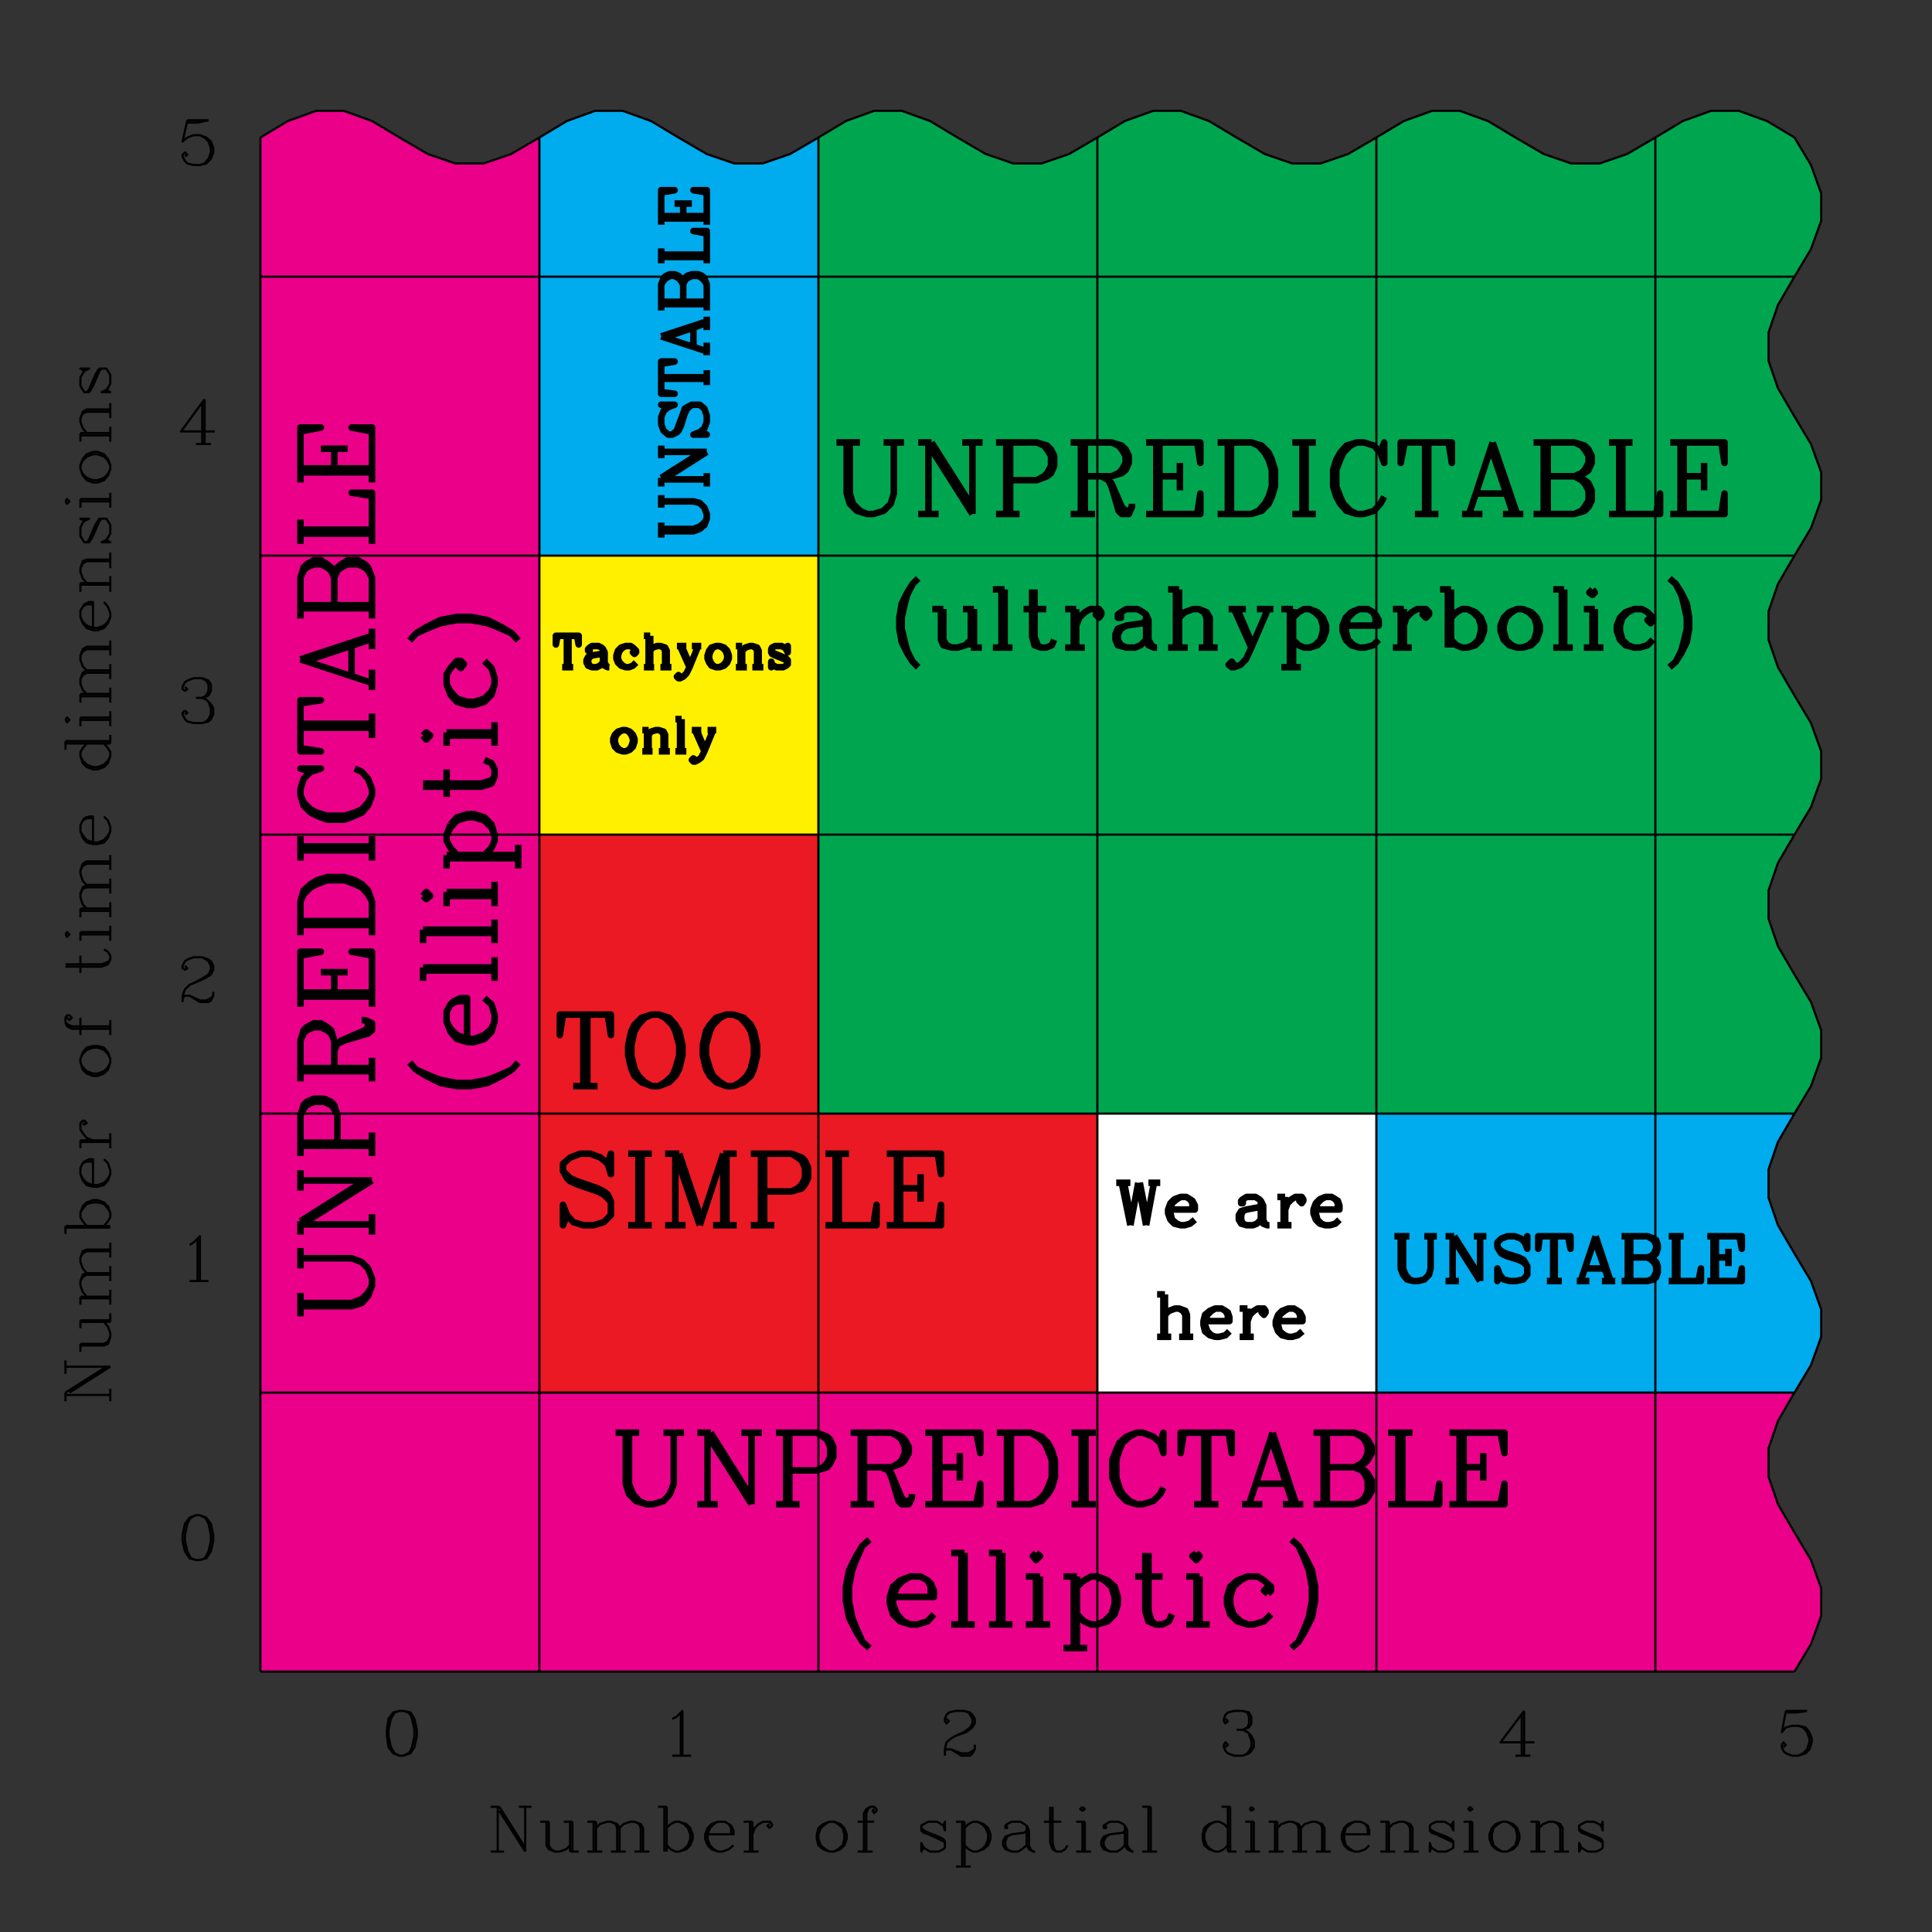 <?xml version="1.0" encoding="UTF-8" standalone="no"?>
<svg
   xmlns:dc="http://purl.org/dc/elements/1.1/"
   xmlns:cc="http://creativecommons.org/ns#"
   xmlns:rdf="http://www.w3.org/1999/02/22-rdf-syntax-ns#"
   xmlns:svg="http://www.w3.org/2000/svg"
   xmlns="http://www.w3.org/2000/svg"
   xmlns:sodipodi="http://sodipodi.sourceforge.net/DTD/sodipodi-0.dtd"
   xmlns:inkscape="http://www.inkscape.org/namespaces/inkscape"
   width="295"
   height="295"
   id="svg2"
   version="1.1"
   inkscape:version="0.48.3.1 r9886"
   sodipodi:docname="Spacetime_dimensionality.svg">
  <rect width="100%" height="100%" fill="#333333" stroke="none"/>
  <defs
     id="defs94" />
  <sodipodi:namedview
     pagecolor="#ffffff"
     bordercolor="#666666"
     borderopacity="1"
     objecttolerance="10"
     gridtolerance="10"
     guidetolerance="10"
     inkscape:pageopacity="0"
     inkscape:pageshadow="2"
     inkscape:window-width="1280"
     inkscape:window-height="961"
     id="namedview92"
     showgrid="false"
     inkscape:zoom="1"
     inkscape:cx="167.72722"
     inkscape:cy="19.352237"
     inkscape:window-x="-8"
     inkscape:window-y="-8"
     inkscape:window-maximized="1"
     inkscape:current-layer="svg2" />
  <style
     type="text/css"
     id="style4">.a,.b{fill:none;stroke:#000;stroke-linejoin:round}.a{stroke-width:0.333}</style>
  <rect
     style="fill:#ffffff;fill-opacity:1;stroke:none"
     id="rect3073"
     width="42.9"
     height="43"
     x="167.4"
     y="169.8" />
  <path
     d="M76 275.879L76 282.719M76.238 275.879L80.199 282.121M76.238 276.481L80.199 282.719M80.199 275.879L80.199 282.719M74.918 275.879L76.238 275.879M79.238 275.879L81.16 275.879M74.918 282.719L76.961 282.719M83.441 278.16L83.441 281.762 83.801 282.36 84.762 282.719 85.48 282.719 86.441 282.36 87.039 281.762M83.801 278.16L83.801 281.762 84.16 282.36 84.762 282.719M87.039 278.16L87.039 282.719M87.398 278.16L87.398 282.719M82.48 278.16L83.801 278.16M86.078 278.16L87.398 278.16M87.039 282.719L88.359 282.719M90.64 278.16L90.64 282.719M91 278.16L91 282.719M91 279.121L91.601 278.52 92.68 278.16 93.281 278.16 94.238 278.52 94.601 279.121 94.601 282.719M93.281 278.16L94 278.52 94.238 279.121 94.238 282.719M94.601 279.121L95.199 278.52 96.281 278.16 96.879 278.16 97.84 278.52 98.199 279.121 98.199 282.719M96.879 278.16L97.601 278.52 97.84 279.121 97.84 282.719M89.68 278.16L91 278.16M89.68 282.719L91.961 282.719M93.281 282.719L95.558 282.719M96.879 282.719L99.16 282.719M101.441 275.879L101.441 282.719M101.801 275.879L101.801 282.719M101.801 279.121L102.398 278.52 103.121 278.16 103.719 278.16 104.801 278.52 105.398 279.121 105.762 280.082 105.762 280.801 105.398 281.762 104.801 282.36 103.719 282.719 103.121 282.719 102.398 282.36 101.801 281.762M103.719 278.16L104.441 278.52 105.039 279.121 105.398 280.082 105.398 280.801 105.039 281.762 104.441 282.36 103.719 282.719M100.48 275.879L101.801 275.879M108.039 280.082L112 280.082 112 279.481 111.64 278.762 111.281 278.52 110.68 278.16 109.601 278.16 108.64 278.52 108.039 279.121 107.68 280.082 107.68 280.801 108.039 281.762 108.64 282.36 109.601 282.719 110.32 282.719 111.281 282.36 112 281.762M111.64 280.082L111.64 279.121 111.281 278.52M109.601 278.16L109 278.52 108.398 279.121 108.039 280.082 108.039 280.801 108.398 281.762 109 282.36 109.601 282.719M114.519 278.16L114.519 282.719M114.879 278.16L114.879 282.719"
     class="a"
     id="path6" />
  <path
     d="M114.879 280.082L115.238 279.121 115.84 278.52 116.558 278.16 117.519 278.16 117.879 278.52 117.879 278.762 117.519 279.121 117.16 278.762 117.519 278.52M113.558 278.16L114.879 278.16M113.558 282.719L115.84 282.719M126.64 278.16L125.68 278.52 124.961 279.121 124.719 280.082 124.719 280.801 124.961 281.762 125.68 282.36 126.64 282.719 127.359 282.719 128.32 282.36 128.918 281.762 129.281 280.801 129.281 280.082 128.918 279.121 128.32 278.52 127.359 278.16 126.64 278.16 126.039 278.52 125.32 279.121 124.961 280.082 124.961 280.801 125.32 281.762 126.039 282.36 126.64 282.719M127.359 282.719L127.961 282.36 128.68 281.762 128.918 280.801 128.918 280.082 128.68 279.121 127.961 278.52 127.359 278.16M133.48 276.242L133.238 276.481 133.48 276.84 133.84 276.481 133.84 276.242 133.48 275.879 132.879 275.879 132.281 276.242 131.918 276.84 131.918 282.719M132.879 275.879L132.519 276.242 132.281 276.84 132.281 282.719M130.961 278.16L133.48 278.16M130.961 282.719L133.238 282.719M144.039 278.762L144.281 278.16 144.281 279.481 144.039 278.762 143.68 278.52 143.078 278.16 141.762 278.16 141.039 278.52 140.68 278.762 140.68 279.481 141.039 279.84 141.762 280.082 143.32 280.801 144.039 281.16 144.281 281.403M140.68 279.121L141.039 279.481 141.762 279.84 143.32 280.442 144.039 280.801 144.281 281.16 144.281 282.121 144.039 282.36 143.32 282.719 142 282.719 141.398 282.36 141.039 282.121 140.68 281.403 140.68 282.719 141.039 282.121M146.918 278.16L146.918 285M147.281 278.16L147.281 285M147.281 279.121L147.879 278.52 148.601 278.16 149.199 278.16 150.16 278.52 150.879 279.121 151.238 280.082 151.238 280.801 150.879 281.762 150.16 282.36 149.199 282.719 148.601 282.719 147.879 282.36 147.281 281.762M149.199 278.16L149.918 278.52 150.519 279.121 150.879 280.082 150.879 280.801 150.519 281.762 149.918 282.36 149.199 282.719M145.961 278.16L147.281 278.16M145.961 285L148.238 285M153.762 278.762L153.762 279.121 153.519 279.121 153.519 278.762 153.762 278.52 154.48 278.16 155.801 278.16 156.398 278.52 156.762 278.762 157.121 279.481 157.121 281.762 157.359 282.36 157.719 282.719"
     class="a"
     id="path8" />
  <path
     d="M156.762 278.762L156.762 281.762 157.121 282.36 157.719 282.719 158.078 282.719M156.762 279.481L156.398 279.84 154.48 280.082 153.519 280.442 153.16 281.16 153.16 281.762 153.519 282.36 154.48 282.719 155.441 282.719 156.039 282.36 156.762 281.762M154.48 280.082L153.762 280.442 153.519 281.16 153.519 281.762 153.762 282.36 154.48 282.719M160.359 275.879L160.359 281.403 160.719 282.36 161.32 282.719 162.039 282.719 162.64 282.36 163 281.762M160.719 275.879L160.719 281.403 160.961 282.36 161.32 282.719M159.398 278.16L162.039 278.16M165.281 275.879L164.918 276.242 165.281 276.481 165.64 276.242 165.281 275.879M165.281 278.16L165.281 282.719M165.64 278.16L165.64 282.719M164.32 278.16L165.64 278.16M164.32 282.719L166.601 282.719M168.879 278.762L168.879 279.121 168.519 279.121 168.519 278.762 168.879 278.52 169.48 278.16 170.801 278.16 171.519 278.52 171.762 278.762 172.121 279.481 172.121 281.762 172.48 282.36 172.84 282.719M171.762 278.762L171.762 281.762 172.121 282.36 172.84 282.719 173.078 282.719M171.762 279.481L171.519 279.84 169.48 280.082 168.519 280.442 168.16 281.16 168.16 281.762 168.519 282.36 169.48 282.719 170.558 282.719 171.16 282.36 171.762 281.762M169.48 280.082L168.879 280.442 168.519 281.16 168.519 281.762 168.879 282.36 169.48 282.719M175.359 275.879L175.359 282.719M175.719 275.879L175.719 282.719M174.398 275.879L175.719 275.879M174.398 282.719L176.68 282.719M187.48 275.879L187.48 282.719M187.84 275.879L187.84 282.719M187.48 279.121L186.879 278.52 186.16 278.16 185.558 278.16 184.601 278.52 183.879 279.121 183.64 280.082 183.64 280.801 183.879 281.762 184.601 282.36 185.558 282.719 186.16 282.719 186.879 282.36M186.879 282.36L187.48 281.762M185.558 278.16L184.84 278.52 184.238 279.121 183.879 280.082 183.879 280.801 184.238 281.762 184.84 282.36 185.558 282.719M186.519 275.879L187.84 275.879M187.48 282.719L188.801 282.719M191.078 275.879L190.84 276.242 191.078 276.481 191.441 276.242 191.078 275.879M191.078 278.16L191.078 282.719"
     class="a"
     id="path10" />
  <path
     d="M191.441 278.16L191.441 282.719M190.121 278.16L191.441 278.16M190.121 282.719L192.398 282.719M194.68 278.16L194.68 282.719M195.039 278.16L195.039 282.719M195.039 279.121L195.64 278.52 196.719 278.16 197.32 278.16 198.281 278.52 198.64 279.121 198.64 282.719M197.32 278.16L198.039 278.52 198.281 279.121 198.281 282.719M198.64 279.121L199.238 278.52 200.32 278.16 200.918 278.16 201.879 278.52 202.238 279.121 202.238 282.719M200.918 278.16L201.64 278.52 201.879 279.121 201.879 282.719M193.719 278.16L195.039 278.16M193.719 282.719L196 282.719M197.32 282.719L199.601 282.719M200.918 282.719L203.199 282.719M205.238 280.082L209.078 280.082 209.078 279.481 208.84 278.762 208.48 278.52 207.762 278.16 206.801 278.16 205.84 278.52 205.238 279.121 204.879 280.082 204.879 280.801 205.238 281.762 205.84 282.36 206.801 282.719 207.519 282.719 208.48 282.36 209.078 281.762M208.84 280.082L208.84 279.121 208.48 278.52M206.801 278.16L206.199 278.52 205.48 279.121 205.238 280.082 205.238 280.801 205.48 281.762 206.199 282.36 206.801 282.719M211.719 278.16L211.719 282.719M212.078 278.16L212.078 282.719M212.078 279.121L212.68 278.52 213.64 278.16 214.359 278.16 215.32 278.52 215.68 279.121 215.68 282.719M214.359 278.16L214.961 278.52 215.32 279.121 215.32 282.719M210.762 278.16L212.078 278.16M210.762 282.719L213.039 282.719M214.359 282.719L216.64 282.719M221.558 278.762L221.918 278.16 221.918 279.481 221.558 278.762 221.199 278.52 220.601 278.16 219.281 278.16 218.558 278.52 218.32 278.762 218.32 279.481 218.558 279.84 219.281 280.082 220.84 280.801 221.558 281.16 221.918 281.403M218.32 279.121L218.558 279.481 219.281 279.84 220.84 280.442 221.558 280.801 221.918 281.16 221.918 282.121 221.558 282.36 220.84 282.719 219.519 282.719 218.918 282.36 218.558 282.121 218.32 281.403 218.32 282.719 218.558 282.121M224.441 275.879L224.199 276.242 224.441 276.481 224.801 276.242 224.441 275.879M224.441 278.16L224.441 282.719M224.801 278.16L224.801 282.719"
     class="a"
     id="path12" />
  <path
     d="M223.48 278.16L224.801 278.16M223.48 282.719L225.762 282.719M229.359 278.16L228.398 278.52 227.801 279.121 227.441 280.082 227.441 280.801 227.801 281.762 228.398 282.36 229.359 282.719 230.078 282.719 231.039 282.36 231.64 281.762 232 280.801 232 280.082 231.64 279.121 231.039 278.52 230.078 278.16 229.359 278.16 228.762 278.52 228.039 279.121 227.801 280.082 227.801 280.801 228.039 281.762 228.762 282.36 229.359 282.719M230.078 282.719L230.68 282.36 231.398 281.762 231.64 280.801 231.64 280.082 231.398 279.121 230.68 278.52 230.078 278.16M234.64 278.16L234.64 282.719M235 278.16L235 282.719M235 279.121L235.601 278.52 236.558 278.16 237.281 278.16 238.238 278.52 238.601 279.121 238.601 282.719M237.281 278.16L237.879 278.52 238.238 279.121 238.238 282.719M233.68 278.16L235 278.16M233.68 282.719L235.961 282.719M237.281 282.719L239.558 282.719M244.48 278.762L244.719 278.16 244.719 279.481 244.48 278.762 244.121 278.52 243.398 278.16 242.199 278.16 241.48 278.52 241.121 278.762 241.121 279.481 241.48 279.84 242.199 280.082 243.762 280.801 244.48 281.16 244.719 281.403M241.121 279.121L241.48 279.481 242.199 279.84 243.762 280.442 244.48 280.801 244.719 281.16 244.719 282.121 244.48 282.36 243.762 282.719 242.441 282.719 241.84 282.36 241.48 282.121 241.121 281.403 241.121 282.719 241.48 282.121M10 213L16.84 213M10 212.641L16.238 208.68M10.601 212.641L16.84 208.68M10 208.68L16.84 208.68M10 213.961L10 212.641M10 209.762L10 207.719M16.84 213.961L16.84 212.039M12.281 205.442L15.879 205.442 16.48 205.199 16.84 204.121 16.84 203.52 16.48 202.559 15.879 201.84M12.281 205.199L15.879 205.199 16.48 204.84 16.84 204.121M12.281 201.84L16.84 201.84M12.281 201.602L16.84 201.602M12.281 206.403L12.281 205.199M12.281 202.801L12.281 201.602M16.84 201.84L16.84 200.52M12.281 198.242L16.84 198.242M12.281 198L16.84 198M13.238 198L12.64 197.281 12.281 196.32 12.281 195.602 12.64 194.641 13.238 194.403 16.84 194.403"
     class="a"
     id="path14" />
  <path
     d="M12.281 195.602L12.64 195 13.238 194.641 16.84 194.641M13.238 194.403L12.64 193.68 12.281 192.719 12.281 192 12.64 191.039 13.238 190.801 16.84 190.801M12.281 192L12.64 191.403 13.238 191.039 16.84 191.039M12.281 199.199L12.281 198M16.84 199.199L16.84 196.922M16.84 195.602L16.84 193.32M16.84 192L16.84 189.719M10 187.442L16.84 187.442M10 187.199L16.84 187.199M13.238 187.199L12.64 186.481 12.281 185.879 12.281 185.16 12.64 184.199 13.238 183.602 14.199 183.242 14.918 183.242 15.879 183.602 16.48 184.199 16.84 185.16 16.84 185.879 16.48 186.481 15.879 187.199M12.281 185.16L12.64 184.559 13.238 183.84 14.199 183.602 14.918 183.602 15.879 183.84 16.48 184.559 16.84 185.16M10 188.403L10 187.199M14.199 180.961L14.199 177 13.601 177 12.879 177.36 12.64 177.602 12.281 178.32 12.281 179.281 12.64 180.242 13.238 180.961 14.199 181.199 14.918 181.199 15.879 180.961 16.48 180.242 16.84 179.281 16.84 178.68 16.48 177.602 15.879 177M14.199 177.36L13.238 177.36 12.64 177.602M12.281 179.281L12.64 180 13.238 180.602 14.199 180.961 14.918 180.961 15.879 180.602 16.48 180 16.84 179.281M12.281 174.36L16.84 174.36M12.281 174.121L16.84 174.121M14.199 174.121L13.238 173.762 12.64 173.039 12.281 172.442 12.281 171.481 12.64 171.121 12.879 171.121 13.238 171.481 12.879 171.719 12.64 171.481M12.281 175.32L12.281 174.121M16.84 175.32L16.84 173.039M12.281 162.242L12.64 163.32 13.238 163.922 14.199 164.281 14.918 164.281 15.879 163.922M15.879 163.922L16.48 163.32 16.84 162.242 16.84 161.641 16.48 160.68 15.879 159.961 14.918 159.719 14.199 159.719 13.238 159.961 12.64 160.68 12.281 161.641 12.281 162.242 12.64 162.961 13.238 163.559 14.199 163.922 14.918 163.922 15.879 163.559 16.48 162.961 16.84 162.242M16.84 161.641L16.48 160.922 15.879 160.32 14.918 159.961 14.199 159.961 13.238 160.32 12.64 160.922 12.281 161.641"
     class="a"
     id="path16" />
  <path
     d="M10.238 155.403L10.601 155.762 10.961 155.403 10.601 155.039 10.238 155.039 10 155.403 10 156.121 10.238 156.719 10.961 157.082 16.84 157.082M10 156.121L10.238 156.36 10.961 156.719 16.84 156.719M12.281 158.039L12.281 155.403M16.84 158.039L16.84 155.762M10 147.602L15.519 147.602 16.48 147.242 16.84 146.52 16.84 145.922 16.48 145.32 15.879 144.961M10 147.242L15.519 147.242 16.48 146.879 16.84 146.52M12.281 148.559L12.281 145.922M10 142.68L10.238 143.039 10.601 142.68 10.238 142.32 10 142.68M12.281 142.68L16.84 142.68M12.281 142.32L16.84 142.32M12.281 143.641L12.281 142.32M16.84 143.641L16.84 141.36M12.281 139.082L16.84 139.082M12.281 138.719L16.84 138.719M13.238 138.719L12.64 138.121 12.281 137.039 12.281 136.442 12.64 135.481 13.238 135.121 16.84 135.121M12.281 136.442L12.64 135.719 13.238 135.481 16.84 135.481M13.238 135.121L12.64 134.52 12.281 133.442 12.281 132.84 12.64 131.879 13.238 131.52 16.84 131.52M12.281 132.84L12.64 132.242 13.238 131.879 16.84 131.879M12.281 140.039L12.281 138.719M16.84 140.039L16.84 137.762M16.84 136.442L16.84 134.16M16.84 132.84L16.84 130.559M14.199 128.641L14.199 124.68 13.601 124.68 12.879 124.922 12.64 125.281 12.281 126 12.281 126.961 12.64 127.922 13.238 128.641 14.199 128.879 14.918 128.879 15.879 128.641 16.48 127.922 16.84 126.961 16.84 126.242 16.48 125.281 15.879 124.68M14.199 124.922L13.238 124.922 12.64 125.281M12.281 126.961L12.64 127.559 13.238 128.281 14.199 128.641 14.918 128.641 15.879 128.281 16.48 127.559 16.84 126.961M10 113.52L16.84 113.52M10 113.16L16.84 113.16M13.238 113.52L12.64 114.242 12.281 114.84 12.281 115.442 12.64 116.52 13.238 117.121 14.199 117.481 14.918 117.481 15.879 117.121 16.48 116.52 16.84 115.442 16.84 114.84 16.48 114.242 15.879 113.52M12.281 115.442L12.64 116.16 13.238 116.762 14.199 117.121 14.918 117.121 15.879 116.762 16.48 116.16 16.84 115.442"
     class="a"
     id="path18" />
  <path
     d="M10 114.481L10 113.16M16.84 113.52L16.84 112.199M10 109.922L10.238 110.281 10.601 109.922 10.238 109.559 10 109.922M12.281 109.922L16.84 109.922M12.281 109.559L16.84 109.559M12.281 110.879L12.281 109.559M16.84 110.879L16.84 108.602M12.281 106.32L16.84 106.32M12.281 105.961L16.84 105.961M13.238 105.961L12.64 105.36 12.281 104.403 12.281 103.68 12.64 102.719 13.238 102.36 16.84 102.36"
     class="a"
     id="path20" />
  <path
     d="M12.281 103.68L12.64 103.082 13.238 102.719 16.84 102.719M13.238 102.36L12.64 101.762 12.281 100.801 12.281 100.082 12.64 99.121 13.238 98.762 16.84 98.762M12.281 100.082L12.64 99.481 13.238 99.121 16.84 99.121M12.281 107.281L12.281 105.961M16.84 107.281L16.84 105M16.84 103.68L16.84 101.403M16.84 100.082L16.84 97.801M14.199 95.879L14.199 91.922 13.601 91.922 12.879 92.281 12.64 92.641 12.281 93.242 12.281 94.199 12.64 95.16 13.238 95.879 14.199 96.242 14.918 96.242 15.879 95.879 16.48 95.16 16.84 94.199 16.84 93.602 16.48 92.641 15.879 91.922M14.199 92.281L13.238 92.281 12.64 92.641M12.281 94.199L12.64 94.922 13.238 95.52 14.199 95.879 14.918 95.879 15.879 95.52 16.48 94.922 16.84 94.199M12.281 89.281L16.84 89.281M12.281 89.039L16.84 89.039M13.238 89.039L12.64 88.32 12.281 87.36 12.281 86.762 12.64 85.68 13.238 85.442 16.84 85.442M12.281 86.762L12.64 86.039 13.238 85.68 16.84 85.68M12.281 90.36L12.281 89.039M16.84 90.36L16.84 87.961M16.84 86.762L16.84 84.36M12.879 79.559L12.281 79.199 13.601 79.199 12.879 79.559 12.64 79.801 12.281 80.52 12.281 81.84 12.64 82.442 12.879 82.801 13.601 82.801 13.84 82.442 14.199 81.84 14.918 80.16 15.16 79.559 15.519 79.199M13.238 82.801L13.601 82.442 13.84 81.84 14.558 80.16 14.918 79.559 15.16 79.199 16.238 79.199 16.48 79.559 16.84 80.16 16.84 81.481 16.48 82.082 16.238 82.442 15.519 82.801 16.84 82.801 16.238 82.442M10 76.559L10.238 76.922 10.601 76.559 10.238 76.199 10 76.559M12.281 76.559L16.84 76.559M12.281 76.199L16.84 76.199M12.281 77.52L12.281 76.199M16.84 77.52L16.84 75.242M12.281 71.641L12.64 72.602 13.238 73.32 14.199 73.68 14.918 73.68 15.879 73.32 16.48 72.602 16.84 71.641 16.84 71.039 16.48 70.082 15.879 69.36 14.918 69 14.199 69 13.238 69.36 12.64 70.082 12.281 71.039 12.281 71.641 12.64 72.36 13.238 72.961 14.199 73.32 14.918 73.32 15.879 72.961 16.48 72.36 16.84 71.641"
     class="a"
     id="path22" />
  <path
     d="M16.84 71.039L16.48 70.32 15.879 69.719 14.918 69.36 14.199 69.36 13.238 69.719 12.64 70.32 12.281 71.039M12.281 66.481L16.84 66.481M12.281 66.121L16.84 66.121M13.238 66.121L12.64 65.403 12.281 64.442 12.281 63.84 12.64 62.879 13.238 62.52 16.84 62.52M12.281 63.84L12.64 63.121 13.238 62.879 16.84 62.879M12.281 67.442L12.281 66.121M16.84 67.442L16.84 65.16M16.84 63.84L16.84 61.559M12.879 56.641L12.281 56.281 13.601 56.281 12.879 56.641 12.64 57 12.281 57.602 12.281 58.922 12.64 59.52 12.879 59.879 13.601 59.879 13.84 59.52 14.199 58.922 14.918 57.242 15.16 56.641 15.519 56.281M13.238 59.879L13.601 59.52 13.84 58.922 14.558 57.242 14.918 56.641 15.16 56.281M15.16 56.281L16.238 56.281 16.48 56.641 16.84 57.242 16.84 58.559 16.48 59.281 16.238 59.52 15.519 59.879 16.84 59.879 16.238 59.52"
     class="a"
     id="path24" />
  <path
     d="M124.961 170.039L274 170.039 276.519 165.84 278.078 161.52 278.078 157.32 276.519 153 274 148.801 271.48 144.481 270.039 140.281 270.039 135.961 271.48 131.762 274 127.442 276.519 123.242 278.078 118.922 278.078 114.719 276.519 110.403 274 106.199 271.48 101.879 270.039 97.68 270.039 93.36 271.48 89.16 274 84.84 276.519 80.641 278.078 76.32 278.078 72.121 276.519 67.801 274 63.602 271.48 59.281 270.039 55.082 270.039 50.762 271.48 46.559 274 42.242 276.519 38.039 278.078 33.719 278.078 29.52 276.519 25.199 274 21 269.801 18.481 265.48 16.922 261.281 16.922 256.961 18.481 252.762 21 248.441 23.52 244.238 24.961 239.918 24.961 235.719 23.52 231.398 21 227.199 18.481 222.879 16.922 218.68 16.922 214.359 18.481 210.16 21 205.84 23.52 201.64 24.961 197.32 24.961 193.121 23.52 188.801 21 184.601 18.481 180.281 16.922 176.078 16.922 171.762 18.481 167.558 21 163.238 23.52 159.039 24.961 154.719 24.961 150.519 23.52 146.199 21 142 18.481 137.68 16.922 133.48 16.922 129.16 18.481 124.961 21 124.961 170.039"
     fill="#00a64f"
     id="path26" />
  <path
     d="M129.281 67.559L129.281 75.36 129.762 76.922 130.84 78 132.398 78.481 133.359 78.481 134.918 78 136 76.922 136.48 75.36 136.48 67.559M129.762 67.559L129.762 75.36 130.238 76.922 131.32 78 132.398 78.481M127.719 67.559L131.32 67.559M134.918 67.559L138.039 67.559M141.762 67.559L141.762 78.481M142.238 67.559L148.48 77.403M142.238 68.641L148.48 78.481M148.48 67.559L148.48 78.481M140.199 67.559L142.238 67.559M146.918 67.559L150.039 67.559M140.199 78.481L143.32 78.481M153.64 67.559L153.64 78.481M154.238 67.559L154.238 78.481M152.078 67.559L158.32 67.559 159.879 68.039 160.48 68.641 160.961 69.602 160.961 71.16 160.48 72.242 159.879 72.719 158.32 73.32 154.238 73.32M158.32 67.559L159.398 68.039 159.879 68.641 160.48 69.602 160.48 71.16 159.879 72.242 159.398 72.719 158.32 73.32M152.078 78.481L155.68 78.481M165.039 67.559L165.039 78.481M165.64 67.559L165.64 78.481M163.48 67.559L169.719 67.559 171.281 68.039 171.879 68.641 172.359 69.602 172.359 70.68 171.879 71.762 171.281 72.242 169.719 72.719 165.64 72.719M169.719 67.559L170.801 68.039 171.281 68.641 171.879 69.602 171.879 70.68 171.281 71.762 170.801 72.242 169.719 72.719M163.48 78.481L167.199 78.481M168.16 72.719L169.238 73.32 169.719 73.801 171.281 77.403 171.879 78 172.359 78 172.84 77.403M169.238 73.32L169.719 74.281 170.801 78 171.281 78.481 172.359 78.481 172.84 77.403 172.84 76.922M176.558 67.559L176.558 78.481M177.039 67.559L177.039 78.481M180.16 70.68L180.16 74.879M175 67.559L183.281 67.559 183.281 70.68 182.801 67.559M177.039 72.719L180.16 72.719M175 78.481L183.281 78.481 183.281 75.36 182.801 78.481M187.48 67.559L187.48 78.481M187.961 67.559L187.961 78.481M185.918 67.559L191.078 67.559 192.64 68.039 193.719 69.121 194.199 70.199 194.68 71.762 194.68 74.281 194.199 75.84 193.719 76.922 192.64 78 191.078 78.481 185.918 78.481M191.078 67.559L192.16 68.039 193.121 69.121 193.719 70.199 194.199 71.762 194.199 74.281 193.719 75.84 193.121 76.922 192.16 78 191.078 78.481"
     class="b"
     id="path28" />
  <path
     d="M198.879 67.559L198.879 78.481M199.359 67.559L199.359 78.481M197.32 67.559L200.918 67.559M197.32 78.481L200.918 78.481M210.762 69.121L211.359 70.68 211.359 67.559 210.762 69.121 209.801 68.039 208.238 67.559 207.16 67.559 205.601 68.039 204.64 69.121 204.039 70.199 203.558 71.762 203.558 74.281 204.039 75.84 204.64 76.922 205.601 78 207.16 78.481 208.238 78.481 209.801 78 210.762 76.922 211.359 75.84M207.16 67.559L206.199 68.039 205.121 69.121 204.64 70.199 204.039 71.762 204.039 74.281 204.64 75.84 205.121 76.922 206.199 78 207.16 78.481M217.601 67.559L217.601 78.481M218.078 67.559L218.078 78.481M214.48 67.559L213.879 70.68 213.879 67.559 221.68 67.559 221.68 70.68 221.199 67.559M216.039 78.481L219.64 78.481M227.918 67.559L224.32 78.481M227.918 67.559L231.64 78.481M227.918 69.121L231.039 78.481M225.398 75.36L230.078 75.36M223.238 78.481L226.359 78.481M229.48 78.481L232.601 78.481M235.719 67.559L235.719 78.481M236.32 67.559L236.32 78.481M234.16 67.559L240.398 67.559 241.961 68.039 242.558 68.641 243.039 69.602 243.039 70.68 242.558 71.762 241.961 72.242 240.398 72.719M240.398 67.559L241.48 68.039 241.961 68.641 242.558 69.602 242.558 70.68 241.961 71.762 241.48 72.242 240.398 72.719M236.32 72.719L240.398 72.719 241.961 73.32 242.558 73.801 243.039 74.879 243.039 76.442 242.558 77.403 241.961 78 240.398 78.481 234.16 78.481M240.398 72.719L241.48 73.32 241.961 73.801 242.558 74.879 242.558 76.442 241.961 77.403 241.48 78 240.398 78.481M247.238 67.559L247.238 78.481M247.719 67.559L247.719 78.481M245.68 67.559L249.281 67.559M245.68 78.481L253.48 78.481 253.48 75.36 252.879 78.481M256.601 67.559L256.601 78.481M257.078 67.559L257.078 78.481M260.199 70.68L260.199 74.879M255.039 67.559L263.32 67.559 263.32 70.68 262.84 67.559M257.078 72.719L260.199 72.719M255.039 78.481L263.32 78.481 263.32 75.36 262.84 78.481M140.199 88.32L139.359 89.16 138.519 90.481 137.68 92.16 137.32 94.32 137.32 96 137.68 98.039 138.519 99.719 139.359 101.039 140.199 101.879"
     class="b"
     id="path30" />
  <path
     d="M139.359 89.16L138.519 90.84 138.16 92.16 137.68 94.32 137.68 96 138.16 98.039 138.519 99.36 139.359 101.039M143.68 93L143.68 97.68 144.039 98.52 145.359 98.879 146.199 98.879 147.398 98.52 148.238 97.68M144.039 93L144.039 97.68 144.519 98.52 145.359 98.879M148.238 93L148.238 98.879M148.719 93L148.719 98.879M142.359 93L144.039 93M147.039 93L148.719 93M148.238 98.879L149.918 98.879M152.918 90L152.918 98.879M153.398 90L153.398 98.879M151.601 90L153.398 90M151.601 98.879L154.601 98.879M157.601 90L157.601 97.199 157.961 98.52 158.918 98.879 159.762 98.879 160.601 98.52 160.961 97.68M157.961 90L157.961 97.199 158.441 98.52 158.918 98.879M156.281 93L159.762 93M163.961 93L163.961 98.879M164.32 93L164.32 98.879M164.32 95.52L164.801 94.32 165.64 93.481 166.48 93 167.801 93 168.16 93.481 168.16 93.84 167.801 94.32 167.32 93.84 167.801 93.481M162.64 93L164.32 93M162.64 98.879L165.64 98.879M171.16 93.84L171.16 94.32 170.68 94.32 170.68 93.84 171.16 93.481 172 93 173.68 93 174.519 93.481 175 93.84 175.359 94.68 175.359 97.68 175.84 98.52 176.199 98.879M175 93.84L175 97.68 175.359 98.52 176.199 98.879 176.68 98.879M175 94.68L174.519 95.16 172 95.52 170.68 96 170.32 96.84 170.32 97.68 170.68 98.52 172 98.879 173.32 98.879 174.16 98.52 175 97.68M172 95.52L171.16 96 170.68 96.84 170.68 97.68 171.16 98.52 172 98.879M179.558 90L179.558 98.879M180.039 90L180.039 98.879M180.039 94.32L180.879 93.481 182.199 93 183.039 93 184.238 93.481 184.719 94.32 184.719 98.879M183.039 93L183.879 93.481 184.238 94.32 184.238 98.879M178.359 90L180.039 90M178.359 98.879L181.359 98.879M183.039 98.879L185.918 98.879M188.441 93L191.078 98.879M188.918 93L191.078 98.039"
     class="b"
     id="path32" />
  <path
     d="M193.601 93L191.078 98.879 190.238 100.68 189.398 101.52 188.441 101.879 188.078 101.879 187.601 101.52 188.078 101.039 188.441 101.52M187.601 93L190.238 93M191.918 93L194.441 93M196.961 93L196.961 101.879M197.441 93L197.441 101.879M197.441 94.32L198.281 93.481 199.121 93 199.961 93 201.16 93.481 202 94.32 202.48 95.52 202.48 96.36 202 97.68 201.16 98.52 199.961 98.879 199.121 98.879 198.281 98.52 197.441 97.68M199.961 93L200.801 93.481 201.64 94.32 202 95.52 202 96.36 201.64 97.68 200.801 98.52 199.961 98.879M195.64 93L197.441 93M195.64 101.879L198.64 101.879M205.48 95.52L210.519 95.52 210.519 94.68 210.039 93.84 209.68 93.481 208.84 93 207.519 93 206.32 93.481 205.48 94.32 205 95.52 205 96.36 205.48 97.68 206.32 98.52 207.519 98.879 208.359 98.879 209.68 98.52 210.519 97.68M210.039 95.52L210.039 94.32 209.68 93.481M207.519 93L206.68 93.481 205.84 94.32 205.48 95.52 205.48 96.36 205.84 97.68 206.68 98.52 207.519 98.879M213.879 93L213.879 98.879M214.359 93L214.359 98.879M214.359 95.52L214.719 94.32 215.558 93.481 216.398 93 217.719 93 218.199 93.481 218.199 93.84 217.719 94.32 217.238 93.84 217.719 93.481M212.68 93L214.359 93M212.68 98.879L215.558 98.879M221.078 90L221.078 98.879M221.558 90L221.558 98.879M221.558 94.32L222.398 93.481 223.238 93 224.078 93 225.281 93.481 226.121 94.32 226.601 95.52 226.601 96.36 226.121 97.68 225.281 98.52 224.078 98.879 223.238 98.879 222.398 98.52 221.558 97.68M224.078 93L224.918 93.481 225.762 94.32 226.121 95.52 226.121 96.36 225.762 97.68 224.918 98.52 224.078 98.879M219.879 90L221.558 90M231.64 93L230.441 93.481 229.601 94.32 229.121 95.52 229.121 96.36 229.601 97.68 230.441 98.52 231.64 98.879 232.48 98.879 233.801 98.52 234.64 97.68 235.121 96.36 235.121 95.52 234.64 94.32 233.801 93.481 232.48 93 231.64 93 230.801 93.481 229.961 94.32 229.601 95.52 229.601 96.36 229.961 97.68 230.801 98.52 231.64 98.879"
     class="b"
     id="path34" />
  <path
     d="M232.48 98.879L233.441 98.52 234.281 97.68 234.64 96.36 234.64 95.52 234.281 94.32 233.441 93.481 232.48 93M238.48 90L238.48 98.879M238.84 90L238.84 98.879M237.16 90L238.84 90M237.16 98.879L240.16 98.879M243.16 90L242.68 90.481 243.16 90.84 243.519 90.481 243.16 90M243.16 93L243.16 98.879M243.519 93L243.519 98.879M241.84 93L243.519 93M241.84 98.879L244.84 98.879M252.039 94.32L251.558 94.68 252.039 95.16 252.398 94.68 252.398 94.32 251.558 93.481 250.719 93 249.519 93 248.199 93.481 247.359 94.32 246.879 95.52 246.879 96.36 247.359 97.68 248.199 98.52 249.519 98.879 250.359 98.879 251.558 98.52 252.398 97.68M249.519 93L248.558 93.481 247.719 94.32 247.359 95.52 247.359 96.36 247.719 97.68 248.558 98.52 249.519 98.879M254.918 88.32L255.879 89.16 256.719 90.481 257.558 92.16 257.918 94.32 257.918 96 257.558 98.039 256.719 99.719 255.879 101.039 254.918 101.879M255.879 89.16L256.719 90.84 257.078 92.16 257.558 94.32 257.558 96 257.078 98.039 256.719 99.36 255.879 101.039"
     class="b"
     id="path36" />
  <path
     d="M39.762 255.242L274 255.242 276.519 251.039 278.078 246.719 278.078 242.52 276.519 238.199 274 234 271.48 229.68 270.039 225.481 270.039 221.16 271.48 216.961 274 212.641 82.359 212.641 82.359 21 78.039 23.52 73.84 24.961 69.519 24.961 65.32 23.52 61 21 56.801 18.481 52.48 16.922 48.281 16.922 43.961 18.481 39.762 21 39.762 255.242"
     fill="#eb008a"
     id="path38" />
  <path
     d="M95.558 218.762L95.558 226.559 96.039 228.121 97.121 229.199 98.68 229.68 99.762 229.68 101.32 229.199 102.281 228.121 102.879 226.559 102.879 218.762M96.039 218.762L96.039 226.559 96.64 228.121 97.601 229.199 98.68 229.68M94 218.762L97.601 218.762M101.32 218.762L104.441 218.762M108.039 218.762L108.039 229.68M108.519 218.762L114.762 228.719M108.519 219.84L114.762 229.68M114.762 218.762L114.762 229.68M106.48 218.762L108.519 218.762M113.199 218.762L116.32 218.762M106.48 229.68L109.601 229.68M120.039 218.762L120.039 229.68M120.519 218.762L120.519 229.68M118.48 218.762L124.719 218.762 126.281 219.36 126.762 219.84 127.238 220.922 127.238 222.481 126.762 223.442 126.281 224.039 124.719 224.52 120.519 224.52M124.719 218.762L125.68 219.36 126.281 219.84 126.762 220.922 126.762 222.481 126.281 223.442 125.68 224.039 124.719 224.52M118.48 229.68L122.078 229.68M131.441 218.762L131.441 229.68M131.918 218.762L131.918 229.68M129.879 218.762L136.121 218.762 137.68 219.36 138.16 219.84 138.762 220.922 138.762 221.879 138.16 222.961 137.68 223.442 136.121 224.039 131.918 224.039M136.121 218.762L137.199 219.36 137.68 219.84 138.16 220.922 138.16 221.879 137.68 222.961 137.199 223.442 136.121 224.039M129.879 229.68L133.48 229.68M134.558 224.039L135.64 224.52 136.121 225 137.68 228.719 138.16 229.199 138.762 229.199 139.238 228.719M135.64 224.52L136.121 225.602 137.199 229.199 137.68 229.68 138.762 229.68 139.238 228.719 139.238 228.121M142.84 218.762L142.84 229.68M143.441 218.762L143.441 229.68M146.558 221.879L146.558 226.082M141.281 218.762L149.68 218.762 149.68 221.879 149.078 218.762M143.441 224.039L146.558 224.039M141.281 229.68L149.68 229.68 149.68 226.559 149.078 229.68M153.762 218.762L153.762 229.68M154.359 218.762L154.359 229.68M152.199 218.762L157.359 218.762 159.039 219.36 160 220.32 160.601 221.403 161.078 222.961 161.078 225.602 160.601 227.16 160 228.121 159.039 229.199 157.359 229.68 152.199 229.68M157.359 218.762L158.441 219.36 159.519 220.32 160 221.403 160.601 222.961 160.601 225.602 160 227.16 159.519 228.121 158.441 229.199 157.359 229.68"
     class="b"
     id="path40" />
  <path
     d="M165.16 218.762L165.16 229.68M165.762 218.762L165.762 229.68M163.601 218.762L167.32 218.762M163.601 229.68L167.32 229.68M177.16 220.32L177.64 221.879 177.64 218.762 177.16 220.32 176.078 219.36 174.519 218.762 173.558 218.762 172 219.36 170.918 220.32 170.441 221.403 169.84 222.961 169.84 225.602 170.441 227.16 170.918 228.121 172 229.199 173.558 229.68 174.519 229.68 176.078 229.199 177.16 228.121 177.64 227.16M173.558 218.762L172.48 219.36 171.398 220.32 170.918 221.403 170.441 222.961 170.441 225.602 170.918 227.16 171.398 228.121 172.48 229.199 173.558 229.68M183.879 218.762L183.879 229.68M184.48 218.762L184.48 229.68M180.762 218.762L180.281 221.879 180.281 218.762 188.078 218.762 188.078 221.879 187.601 218.762M182.32 229.68L186.039 229.68M194.32 218.762L190.719 229.68M194.32 218.762L197.918 229.68M194.32 220.32L197.441 229.68M191.68 226.559L196.359 226.559M189.64 229.68L192.762 229.68M195.879 229.68L199 229.68M202.121 218.762L202.121 229.68M202.601 218.762L202.601 229.68M200.558 218.762L206.801 218.762 208.359 219.36 208.84 219.84 209.441 220.922 209.441 221.879 208.84 222.961 208.359 223.442 206.801 224.039M206.801 218.762L207.879 219.36 208.359 219.84 208.84 220.922 208.84 221.879 208.359 222.961 207.879 223.442 206.801 224.039M202.601 224.039L206.801 224.039 208.359 224.52 208.84 225 209.441 226.082 209.441 227.641 208.84 228.719 208.359 229.199 206.801 229.68 200.558 229.68M206.801 224.039L207.879 224.52 208.359 225 208.84 226.082 208.84 227.641 208.359 228.719 207.879 229.199 206.801 229.68M213.519 218.762L213.519 229.68M214.121 218.762L214.121 229.68M211.961 218.762L215.68 218.762M211.961 229.68L219.762 229.68 219.762 226.559 219.281 229.68M222.879 218.762L222.879 229.68M223.48 218.762L223.48 229.68M226.48 221.879L226.48 226.082M221.32 218.762L229.719 218.762 229.719 221.879 229.121 218.762M223.48 224.039L226.48 224.039M221.32 229.68L229.719 229.68 229.719 226.559 229.121 229.68M132.762 235.082L131.68 236.039 130.719 237.602 129.64 239.762 129.16 242.281 129.16 244.442 129.64 246.961 130.719 249.121 131.68 250.68 132.762 251.641"
     class="b"
     id="path42" />
  <path
     d="M131.68 236.039L130.719 238.199 130.121 239.762 129.64 242.281 129.64 244.442 130.121 246.961 130.719 248.52 131.68 250.68M136.359 243.84L142.601 243.84 142.601 242.879 142.121 241.801 141.64 241.32 140.558 240.719 139 240.719 137.441 241.32 136.359 242.281 135.879 243.84 135.879 244.922 136.359 246.481 137.441 247.559 139 248.039 140.078 248.039 141.64 247.559 142.601 246.481M142.121 243.84L142.121 242.281 141.64 241.32M139 240.719L137.918 241.32 136.961 242.281 136.359 243.84 136.359 244.922 136.961 246.481 137.918 247.559 139 248.039M146.801 237.121L146.801 248.039M147.281 237.121L147.281 248.039M145.238 237.121L147.281 237.121M145.238 248.039L148.84 248.039M152.558 237.121L152.558 248.039M153.039 237.121L153.039 248.039M151 237.121L153.039 237.121M151 248.039L154.601 248.039M158.199 237.121L157.719 237.602 158.199 238.199 158.801 237.602 158.199 237.121M158.199 240.719L158.199 248.039M158.801 240.719L158.801 248.039M156.64 240.719L158.801 240.719M156.64 248.039L160.359 248.039M163.961 240.719L163.961 251.641M164.441 240.719L164.441 251.641M164.441 242.281L165.519 241.32 166.601 240.719 167.558 240.719 169.121 241.32 170.199 242.281 170.68 243.84 170.68 244.922 170.199 246.481 169.121 247.559 167.558 248.039 166.601 248.039 165.519 247.559 164.441 246.481M167.558 240.719L168.64 241.32 169.719 242.281 170.199 243.84 170.199 244.922 169.719 246.481 168.64 247.559 167.558 248.039M162.398 240.719L164.441 240.719M162.398 251.641L166 251.641M174.879 237.121L174.879 246 175.359 247.559 176.441 248.039 177.519 248.039 178.48 247.559 178.961 246.481M175.359 237.121L175.359 246 175.84 247.559 176.441 248.039M173.32 240.719L177.519 240.719M182.68 237.121L182.078 237.602 182.68 238.199 183.16 237.602 182.68 237.121M182.68 240.719L182.68 248.039M183.16 240.719L183.16 248.039M181.121 240.719L183.16 240.719M181.121 248.039L184.719 248.039M193.601 242.281L193 242.879 193.601 243.36M193.601 243.36L194.078 242.879 194.078 242.281 193 241.32 192.039 240.719 190.48 240.719 188.918 241.32 187.84 242.281 187.359 243.84 187.359 244.922 187.84 246.481 188.918 247.559 190.48 248.039 191.441 248.039 193 247.559 194.078 246.481"
     class="b"
     id="path44" />
  <path
     d="M190.48 240.719L189.398 241.32 188.32 242.281 187.84 243.84 187.84 244.922 188.32 246.481 189.398 247.559 190.48 248.039M197.199 235.082L198.281 236.039 199.238 237.602 200.32 239.762 200.801 242.281 200.801 244.442 200.32 246.961 199.238 249.121 198.281 250.68 197.199 251.641M198.281 236.039L199.238 238.199 199.84 239.762 200.32 242.281 200.32 244.442 199.84 246.961 199.238 248.52 198.281 250.68M45.879 199.442L53.68 199.442 55.238 198.961 56.199 197.879 56.801 196.32 56.801 195.242 56.199 193.68 55.238 192.719 53.68 192.121 45.879 192.121M45.879 198.961L53.68 198.961 55.238 198.36 56.199 197.403 56.801 196.32M45.879 201L45.879 197.403M45.879 193.68L45.879 190.559M45.879 186.961L56.801 186.961M45.879 186.481L55.719 180.242M46.84 186.481L56.801 180.242M45.879 180.242L56.801 180.242M45.879 188.52L45.879 186.481M45.879 181.801L45.879 178.68M56.801 188.52L56.801 185.403M45.879 174.961L56.801 174.961M45.879 174.481L56.801 174.481M45.879 176.52L45.879 170.281 46.359 168.719 46.84 168.242 47.918 167.762 49.48 167.762 50.558 168.242 51.039 168.719 51.519 170.281 51.519 174.481M45.879 170.281L46.359 169.32 46.84 168.719 47.918 168.242 49.48 168.242 50.558 168.719 51.039 169.32 51.519 170.281M56.801 176.52L56.801 172.922M45.879 163.559L56.801 163.559M45.879 163.082L56.801 163.082M45.879 165.121L45.879 158.879 46.359 157.32 46.84 156.84 47.918 156.242 49 156.242 49.961 156.84 50.558 157.32 51.039 158.879 51.039 163.082M45.879 158.879L46.359 157.801 46.84 157.32 47.918 156.84 49 156.84 49.961 157.32 50.558 157.801 51.039 158.879M56.801 165.121L56.801 161.52M51.039 160.442L51.519 159.36 52.121 158.879 55.719 157.32 56.199 156.84 56.199 156.242 55.719 155.762M51.519 159.36L52.601 158.879 56.199 157.801 56.801 157.32 56.801 156.242 55.719 155.762 55.238 155.762M45.879 152.16L56.801 152.16M45.879 151.559L56.801 151.559M49 148.442L53.078 148.442M45.879 153.719L45.879 145.32 49 145.32 45.879 145.922"
     class="b"
     id="path46" />
  <path
     d="M51.039 151.559L51.039 148.442M56.801 153.719L56.801 145.32 53.68 145.32 56.801 145.922M45.879 141.242L56.801 141.242M45.879 140.641L56.801 140.641M45.879 142.801L45.879 137.641 46.359 135.961 47.441 135 48.398 134.403 49.961 133.922 52.601 133.922 54.16 134.403 55.238 135 56.199 135.961 56.801 137.641 56.801 142.801M45.879 137.641L46.359 136.559 47.441 135.481 48.398 135 49.961 134.403 52.601 134.403 54.16 135 55.238 135.481 56.199 136.559 56.801 137.641M45.879 129.84L56.801 129.84M45.879 129.242L56.801 129.242M45.879 131.403L45.879 127.68M56.801 131.403L56.801 127.68M47.441 117.84L49 117.36 45.879 117.36 47.441 117.84 46.359 118.922 45.879 120.481 45.879 121.442 46.359 123 47.441 124.082 48.398 124.559 49.961 125.16 52.601 125.16 54.16 124.559 55.238 124.082 56.199 123 56.801 121.442 56.801 120.481 56.199 118.922 55.238 117.84 54.16 117.36M45.879 121.442L46.359 122.52 47.441 123.602 48.398 124.082 49.961 124.559 52.601 124.559 54.16 124.082 55.238 123.602 56.199 122.52 56.801 121.442M45.879 111.121L56.801 111.121M45.879 110.52L56.801 110.52M45.879 114.242L49 114.719 45.879 114.719 45.879 106.922 49 106.922 45.879 107.403M56.801 112.68L56.801 108.961M45.879 100.68L56.801 104.281M45.879 100.68L56.801 97.082M47.441 100.68L56.801 97.559M53.68 103.32L53.68 98.641M56.801 105.36L56.801 102.242M56.801 99.121L56.801 96M45.879 92.879L56.801 92.879M45.879 92.403L56.801 92.403M45.879 94.442L45.879 88.199 46.359 86.641 46.84 86.16 47.918 85.559 49 85.559 49.961 86.16 50.558 86.641 51.039 88.199M45.879 88.199L46.359 87.121 46.84 86.641 47.918 86.16 49 86.16 49.961 86.641 50.558 87.121 51.039 88.199M51.039 92.403L51.039 88.199 51.519 86.641 52.121 86.16 53.078 85.559 54.64 85.559 55.719 86.16 56.199 86.641 56.801 88.199 56.801 94.442M51.039 88.199L51.519 87.121 52.121 86.641 53.078 86.16 54.64 86.16 55.719 86.641 56.199 87.121 56.801 88.199"
     class="b"
     id="path48" />
  <path
     d="M45.879 81.481L56.801 81.481M45.879 80.879L56.801 80.879M45.879 83.039L45.879 79.32M56.801 83.039L56.801 75.242 53.68 75.242 56.801 75.719M45.879 72.121L56.801 72.121M45.879 71.52L56.801 71.52M49 68.52L53.078 68.52M45.879 73.68L45.879 65.281 49 65.281 45.879 65.879M51.039 71.52L51.039 68.52M56.801 73.68L56.801 65.281 53.68 65.281 56.801 65.879M62.558 162.242L63.519 163.32 65.078 164.281 67.238 165.36 69.762 165.84 71.918 165.84 74.441 165.36 76.601 164.281 78.16 163.32 79.121 162.242M63.519 163.32L65.68 164.281 67.238 164.879 69.762 165.36 71.918 165.36 74.441 164.879 76 164.281 78.16 163.32M71.32 158.641L71.32 152.403 70.359 152.403 69.281 152.879 68.801 153.36 68.199 154.442 68.199 156 68.801 157.559 69.762 158.641 71.32 159.121 72.398 159.121 73.961 158.641 75.039 157.559 75.519 156 75.519 154.922 75.039 153.36 73.961 152.403M71.32 152.879L69.762 152.879 68.801 153.36M68.199 156L68.801 157.082 69.762 158.039 71.32 158.641 72.398 158.641 73.961 158.039 75.039 157.082 75.519 156M64.601 148.199L75.519 148.199M64.601 147.719L75.519 147.719M64.601 149.762L64.601 147.719M75.519 149.762L75.519 146.16M64.601 142.442L75.519 142.442M64.601 141.961L75.519 141.961M64.601 144L64.601 141.961M75.519 144L75.519 140.403M64.601 136.801L65.078 137.281 65.68 136.801 65.078 136.199 64.601 136.801M68.199 136.801L75.519 136.801M68.199 136.199L75.519 136.199M68.199 138.36L68.199 136.199M75.519 138.36L75.519 134.641M68.199 131.039L79.121 131.039M68.199 130.559L79.121 130.559M69.762 130.559L68.801 129.481 68.199 128.403 68.199 127.442 68.801 125.879M68.801 125.879L69.762 124.801 71.32 124.32 72.398 124.32 73.961 124.801 75.039 125.879 75.519 127.442 75.519 128.403 75.039 129.481 73.961 130.559M68.199 127.442L68.801 126.36 69.762 125.281 71.32 124.801 72.398 124.801 73.961 125.281 75.039 126.36 75.519 127.442"
     class="b"
     id="path50" />
  <path
     d="M68.199 132.602L68.199 130.559M79.121 132.602L79.121 129M64.601 120.121L73.48 120.121 75.039 119.641 75.519 118.559 75.519 117.481 75.039 116.52 73.961 116.039M64.601 119.641L73.48 119.641 75.039 119.16 75.519 118.559M68.199 121.68L68.199 117.481M64.601 112.32L65.078 112.922 65.68 112.32 65.078 111.84 64.601 112.32M68.199 112.32L75.519 112.32M68.199 111.84L75.519 111.84M68.199 113.879L68.199 111.84M75.519 113.879L75.519 110.281"
     class="b"
     id="path52" />
  <path
     d="M69.762 101.403L70.359 102 70.84 101.403 70.359 100.922 69.762 100.922 68.801 102 68.199 102.961 68.199 104.52 68.801 106.082 69.762 107.16 71.32 107.641 72.398 107.641 73.961 107.16 75.039 106.082 75.519 104.52 75.519 103.559 75.039 102 73.961 100.922M68.199 104.52L68.801 105.602 69.762 106.68 71.32 107.16 72.398 107.16 73.961 106.68 75.039 105.602 75.519 104.52M62.558 97.801L63.519 96.719 65.078 95.762 67.238 94.68 69.762 94.199 71.918 94.199 74.441 94.68 76.601 95.762 78.16 96.719 79.121 97.801M63.519 96.719L65.68 95.762 67.238 95.16 69.762 94.68 71.918 94.68 74.441 95.16 76 95.762 78.16 96.719"
     class="b"
     id="path54" />
  <path
     d="M210.16 212.641L274 212.641 276.519 208.442 278.078 204.121 278.078 199.922 276.519 195.602 274 191.403 271.48 187.082 270.039 182.879 270.039 178.559 271.48 174.36 274 170.039 210.16 170.039 210.16 212.641"
     fill="#00abee"
     id="path56" />
  <path
     d="M82.359 84.84L82.359 21 86.558 18.481 90.879 16.922 95.078 16.922 99.398 18.481 103.601 21 107.918 23.52 112.121 24.961 116.441 24.961 120.64 23.52 124.961 21 124.961 84.84 82.359 84.84"
     fill="#00abee"
     id="path58" />
  <path
     d="M213.879 188.762L213.879 193.68 214.238 194.641 214.84 195.36 215.801 195.602 216.519 195.602 217.48 195.36 218.199 194.641 218.441 193.68 218.441 188.762M214.238 188.762L214.238 193.68 214.601 194.641 215.199 195.36 215.801 195.602M212.918 188.762L215.199 188.762M217.48 188.762L219.398 188.762M221.801 188.762L221.801 195.602M222.039 188.762L226 195M222.039 189.36L226 195.602M226 188.762L226 195.602M220.719 188.762L222.039 188.762M225.039 188.762L226.961 188.762M220.719 195.602L222.762 195.602M232.84 189.719L233.199 188.762 233.199 190.68 232.84 189.719 232.238 189.121 231.281 188.762 230.199 188.762 229.238 189.121 228.64 189.719 228.64 190.442 229 191.039 229.238 191.403 229.961 191.762 231.879 192.36 232.601 192.719 233.199 193.32M228.64 190.442L229.238 191.039 229.961 191.403 231.879 192 232.601 192.36 232.84 192.719 233.199 193.32 233.199 194.641 232.601 195.36 231.519 195.602 230.558 195.602 229.601 195.36 229 194.641 228.64 193.68 228.64 195.602 229 194.641M237.16 188.762L237.16 195.602M237.398 188.762L237.398 195.602M235.121 188.762L234.879 190.68 234.879 188.762 239.801 188.762 239.801 190.68 239.441 188.762M236.199 195.602L238.48 195.602M243.64 188.762L241.359 195.602M243.64 188.762L245.918 195.602M243.64 189.719L245.68 195.602M242.078 193.68L244.961 193.68M240.762 195.602L242.68 195.602M244.601 195.602L246.64 195.602M248.558 188.762L248.558 195.602M248.918 188.762L248.918 195.602M247.601 188.762L251.558 188.762 252.519 189.121 252.879 189.36 253.121 190.082 253.121 190.68 252.879 191.403 252.519 191.762 251.558 192M251.558 188.762L252.16 189.121 252.519 189.36 252.879 190.082 252.879 190.68 252.519 191.403 252.16 191.762 251.558 192M248.918 192L251.558 192 252.519 192.36 252.879 192.719 253.121 193.32 253.121 194.281 252.879 195 252.519 195.36 251.558 195.602 247.601 195.602M251.558 192L252.16 192.36 252.519 192.719 252.879 193.32 252.879 194.281 252.519 195 252.16 195.36 251.558 195.602"
     class="b"
     id="path60" />
  <path
     d="M255.762 188.762L255.762 195.602M256.121 188.762L256.121 195.602M254.801 188.762L257.078 188.762M254.801 195.602L259.719 195.602 259.719 193.68 259.359 195.602M261.64 188.762L261.64 195.602M262 188.762L262 195.602M263.918 190.68L263.918 193.32M260.68 188.762L265.961 188.762 265.961 190.68 265.601 188.762M262 192L263.918 192M260.68 195.602L265.961 195.602 265.961 193.68 265.601 195.602M100.961 81.121L105.879 81.121 106.84 80.762 107.558 80.16 107.918 79.199 107.918 78.481 107.558 77.52 106.84 76.801 105.879 76.559 100.961 76.559M100.961 80.762L105.879 80.762 106.84 80.403 107.558 79.801 107.918 79.199M100.961 82.082L100.961 79.801M100.961 77.52L100.961 75.602M100.961 73.199L107.918 73.199M100.961 72.961L107.199 69M101.68 72.961L107.918 69M100.961 69L107.918 69M100.961 74.281L100.961 72.961M100.961 69.961L100.961 68.039M107.918 74.281L107.918 72.242M102.039 62.16L100.961 61.801 103 61.801 102.039 62.16 101.32 62.762 100.961 63.719 100.961 64.801 101.32 65.762 102.039 66.36 102.64 66.36 103.359 66 103.601 65.762 103.961 65.039 104.558 63.121 104.918 62.403 105.64 61.801M102.64 66.36L103.359 65.762 103.601 65.039 104.32 63.121 104.558 62.403 104.918 62.16 105.64 61.801 106.84 61.801 107.558 62.403 107.918 63.481 107.918 64.442 107.558 65.403 106.84 66 105.879 66.36 107.918 66.36 106.84 66M100.961 57.84L107.918 57.84M100.961 57.602L107.918 57.602M100.961 59.879L103 60.121 100.961 60.121 100.961 55.199 103 55.199 100.961 55.559M107.918 58.801L107.918 56.52M100.961 51.36L107.918 53.641M100.961 51.36L107.918 49.082M102.039 51.36L107.918 49.32M105.879 52.922L105.879 50.039M107.918 54.242L107.918 52.32M107.918 50.403L107.918 48.36M100.961 46.442L107.918 46.442M100.961 46.082L107.918 46.082M100.961 47.403L100.961 43.442 101.32 42.481 101.68 42.121 102.281 41.879 103 41.879 103.601 42.121 103.961 42.481 104.32 43.442"
     class="b"
     id="path62" />
  <path
     d="M100.961 43.442L101.32 42.84 101.68 42.481 102.281 42.121 103 42.121 103.601 42.481 103.961 42.84 104.32 43.442M104.32 46.082L104.32 43.442 104.558 42.481 104.918 42.121 105.64 41.879 106.601 41.879 107.199 42.121 107.558 42.481 107.918 43.442 107.918 47.403M104.32 43.442L104.558 42.84 104.918 42.481 105.64 42.121 106.601 42.121 107.199 42.481 107.558 42.84 107.918 43.442M100.961 39.242L107.918 39.242M100.961 38.879L107.918 38.879M100.961 40.199L100.961 37.922M107.918 40.199L107.918 35.281 105.879 35.281 107.918 35.641M100.961 33.36L107.918 33.36M100.961 33L107.918 33M103 31.082L105.64 31.082M100.961 34.32L100.961 29.039 103 29.039 100.961 29.403M104.32 33L104.32 31.082M107.918 34.32L107.918 29.039 105.879 29.039 107.918 29.403"
     class="b"
     id="path64" />
  <path
     d="M82.359 212.641L167.558 212.641 167.558 170.039 124.961 170.039 124.961 127.442 82.359 127.442 82.359 212.641"
     fill="#eb1923"
     id="path66" />
  <path
     d="M89.078 154.922L89.078 165.84M89.68 154.922L89.68 165.84M85.961 154.922L85.48 158.039 85.48 154.922 93.281 154.922 93.281 158.039 92.801 154.922M87.519 165.84L91.238 165.84M99.519 154.922L97.961 155.403 96.879 156.481 96.398 157.442 95.918 159.602 95.918 161.16 96.398 163.199 96.879 164.281 97.961 165.242 99.519 165.84 100.601 165.84 102.16 165.242 103.121 164.281 103.719 163.199 104.199 161.16 104.199 159.602 103.719 157.442 103.121 156.481 102.16 155.403 100.601 154.922 99.519 154.922 98.441 155.403 97.48 156.481 96.879 157.442 96.398 159.602 96.398 161.16 96.879 163.199 97.48 164.281 98.441 165.242 99.519 165.84M100.601 165.84L101.558 165.242 102.64 164.281 103.121 163.199 103.719 161.16 103.719 159.602 103.121 157.442 102.64 156.481 101.558 155.403 100.601 154.922M110.918 154.922L109.359 155.403 108.398 156.481 107.801 157.442 107.32 159.602 107.32 161.16 107.801 163.199 108.398 164.281 109.359 165.242 110.918 165.84 112 165.84 113.558 165.242 114.64 164.281 115.121 163.199 115.601 161.16 115.601 159.602 115.121 157.442 114.64 156.481 113.558 155.403 112 154.922 110.918 154.922 109.961 155.403 108.879 156.481 108.398 157.442 107.801 159.602 107.801 161.16 108.398 163.199 108.879 164.281 109.961 165.242 110.918 165.84M112 165.84L113.078 165.242 114.039 164.281 114.64 163.199 115.121 161.16 115.121 159.602 114.64 157.442 114.039 156.481 113.078 155.403 112 154.922M92.801 177.719L93.281 176.16 93.281 179.281 92.801 177.719 91.719 176.762 90.16 176.16 88.601 176.16 87.039 176.762 85.961 177.719 85.961 178.801 86.558 179.879 87.039 180.36 88.121 180.84 91.238 181.922 92.199 182.403 93.281 183.481M85.961 178.801L87.039 179.879 88.121 180.36 91.238 181.442 92.199 181.922 92.801 182.403 93.281 183.481 93.281 185.52 92.199 186.602 90.64 187.082 89.078 187.082 87.519 186.602 86.558 185.52 85.961 183.961 85.961 187.082 86.558 185.52M97.48 176.16L97.48 187.082M97.961 176.16L97.961 187.082"
     class="b"
     id="path68" />
  <path
     d="M95.918 176.16L99.519 176.16M95.918 187.082L99.519 187.082M103.121 176.16L103.121 187.082M103.719 176.16L106.84 185.52M103.121 176.16L106.84 187.082M110.441 176.16L106.84 187.082M110.441 176.16L110.441 187.082M110.918 176.16L110.918 187.082M101.558 176.16L103.719 176.16M110.441 176.16L112.48 176.16M101.558 187.082L104.68 187.082M108.879 187.082L112.48 187.082M116.199 176.16L116.199 187.082M116.68 176.16L116.68 187.082M114.64 176.16L120.879 176.16 122.441 176.762 122.918 177.242 123.398 178.32 123.398 179.879 122.918 180.84 122.441 181.442 120.879 181.922 116.68 181.922M120.879 176.16L121.84 176.762 122.441 177.242 122.918 178.32 122.918 179.879 122.441 180.84 121.84 181.442 120.879 181.922M114.64 187.082L118.238 187.082M127.601 176.16L127.601 187.082M128.078 176.16L128.078 187.082M126.039 176.16L129.64 176.16M126.039 187.082L133.84 187.082 133.84 183.961 133.359 187.082M136.961 176.16L136.961 187.082M137.441 176.16L137.441 187.082M140.558 179.281L140.558 183.481M135.398 176.16L143.68 176.16 143.68 179.281 143.199 176.16M137.441 181.442L140.558 181.442M135.398 187.082L143.68 187.082 143.68 183.961 143.199 187.082"
     class="b"
     id="path70" />
  <path
     d="M82.359 127.442L124.961 127.442 124.961 84.84 82.359 84.84 82.359 127.442 z"
     fill="#fff000"
     id="path72" />
  <path
     d="M86.558 97.082L86.558 101.879M86.801 97.082L86.801 101.879M85.121 97.082L84.879 98.403 84.879 97.082 88.359 97.082 88.359 98.403 88.121 97.082M85.84 101.879L87.519 101.879M90.039 99.121L90.039 99.36 89.801 99.36 89.801 99.121 90.039 98.879 90.398 98.641 91.359 98.641 91.84 98.879 92.078 99.121 92.32 99.602 92.32 101.16 92.558 101.641 92.801 101.879M92.078 99.121L92.078 101.16 92.32 101.641 92.801 101.879 93.039 101.879M92.078 99.602L91.84 99.84 90.398 100.082 89.801 100.32 89.558 100.801 89.558 101.16 89.801 101.641 90.398 101.879 91.121 101.879 91.601 101.641 92.078 101.16M90.398 100.082L90.039 100.32 89.801 100.801 89.801 101.16 90.039 101.641 90.398 101.879M96.879 99.36L96.64 99.602 96.879 99.84 97.121 99.602 97.121 99.36 96.64 98.879 96.281 98.641 95.558 98.641 94.84 98.879 94.359 99.36 94.121 100.082 94.121 100.559 94.359 101.16 94.84 101.641 95.558 101.879 96.039 101.879 96.64 101.641 97.121 101.16M95.558 98.641L95.078 98.879 94.601 99.36 94.359 100.082 94.359 100.559 94.601 101.16 95.078 101.641 95.558 101.879M99.039 97.082L99.039 101.879M99.281 97.082L99.281 101.879M99.281 99.36L99.64 98.879 100.359 98.641 100.84 98.641 101.558 98.879 101.801 99.36 101.801 101.879M100.84 98.641L101.32 98.879 101.558 99.36 101.558 101.879M98.32 97.082L99.281 97.082M98.32 101.879L99.879 101.879M100.84 101.879L102.519 101.879M103.84 98.641L105.281 101.879M104.078 98.641L105.281 101.403M106.601 98.641L105.281 101.879 104.801 102.84 104.32 103.32 103.84 103.559 103.601 103.559 103.359 103.32 103.601 103.082 103.84 103.32M103.359 98.641L104.801 98.641M105.64 98.641L107.078 98.641M109.359 98.641L108.64 98.879 108.281 99.36 108.039 100.082 108.039 100.559 108.281 101.16 108.64 101.641 109.359 101.879 109.84 101.879 110.558 101.641 111.039 101.16 111.281 100.559 111.281 100.082 111.039 99.36 110.558 98.879 109.84 98.641 109.359 98.641 108.879 98.879 108.519 99.36 108.281 100.082 108.281 100.559 108.519 101.16 108.879 101.641 109.359 101.879"
     class="b"
     id="path74" />
  <path
     d="M109.84 101.879L110.32 101.641 110.801 101.16 111.039 100.559 111.039 100.082 110.801 99.36 110.32 98.879 109.84 98.641M113.078 98.641L113.078 101.879M113.32 98.641L113.32 101.879M113.32 99.36L113.801 98.879 114.519 98.641 114.879 98.641 115.601 98.879 115.84 99.36 115.84 101.879M114.879 98.641L115.359 98.879 115.601 99.36 115.601 101.879M112.359 98.641L113.32 98.641M112.359 101.879L114.039 101.879M114.879 101.879L116.558 101.879M120.039 99.121L120.281 98.641 120.281 99.602 120.039 99.121 119.801 98.879 119.32 98.641 118.359 98.641 117.879 98.879 117.762 99.121 117.762 99.602 117.879 99.84 118.359 100.082 119.558 100.559 120.039 100.801 120.281 101.039M117.762 99.36L117.879 99.602 118.359 99.84 119.558 100.32 120.039 100.559 120.281 100.801 120.281 101.403 120.039 101.641 119.558 101.879 118.601 101.879 118.121 101.641 117.879 101.403 117.762 101.039 117.762 101.879 117.879 101.403M95.078 111.481L94.359 111.719 93.879 112.199 93.64 112.801 93.64 113.281 93.879 114 94.359 114.481 95.078 114.719 95.558 114.719 96.16 114.481 96.64 114 96.879 113.281 96.879 112.801 96.64 112.199 96.16 111.719 95.558 111.481 95.078 111.481 94.601 111.719 94.121 112.199 93.879 112.801 93.879 113.281 94.121 114 94.601 114.481 95.078 114.719M95.558 114.719L96.039 114.481 96.398 114 96.64 113.281 96.64 112.801 96.398 112.199 96.039 111.719 95.558 111.481M98.801 111.481L98.801 114.719M99.039 111.481L99.039 114.719M99.039 112.199L99.398 111.719 100.121 111.481 100.601 111.481 101.32 111.719 101.558 112.199 101.558 114.719M100.601 111.481L101.078 111.719 101.32 112.199 101.32 114.719M98.078 111.481L99.039 111.481M98.078 114.719L99.64 114.719M100.601 114.719L102.281 114.719M103.84 109.801L103.84 114.719M104.078 109.801L104.078 114.719M103.121 109.801L104.078 109.801M103.121 114.719L104.801 114.719M106.121 111.481L107.558 114.719M106.359 111.481L107.558 114.242M108.879 111.481L107.558 114.719 107.078 115.68 106.601 116.039 106.121 116.281 105.879 116.281 105.64 116.039 105.879 115.801 106.121 116.039"
     class="b"
     id="path76" />
  <path
     d="M105.64 111.481L107.078 111.481M108.039 111.481L109.359 111.481"
     class="b"
     id="path78" />
  <path
     d="M39.762 255.242L39.762 21M82.359 255.242L82.359 21M124.961 255.242L124.961 21M167.558 255.242L167.558 21M210.16 255.242L210.16 21M252.762 255.242L252.762 21M39.762 255.242L274 255.242M39.762 212.641L274 212.641M39.762 170.039L274 170.039M39.762 127.442L274 127.442M39.762 84.84L274 84.84M39.762 42.242L274 42.242M39.762 21L43.961 18.481 48.281 16.922 52.48 16.922 56.801 18.481 61 21 65.32 23.52 69.519 24.961 73.84 24.961 78.039 23.52 82.359 21 86.558 18.481 90.879 16.922 95.078 16.922 99.398 18.481 103.601 21 107.918 23.52 112.121 24.961 116.441 24.961 120.64 23.52 124.961 21 129.16 18.481 133.48 16.922 137.68 16.922 142 18.481 146.199 21 150.519 23.52 154.719 24.961 159.039 24.961 163.238 23.52 167.558 21 171.762 18.481 176.078 16.922 180.281 16.922 184.601 18.481 188.801 21 193.121 23.52 197.32 24.961 201.64 24.961 205.84 23.52 210.16 21 214.359 18.481 218.68 16.922 222.879 16.922 227.199 18.481 231.398 21 235.719 23.52 239.918 24.961 244.238 24.961 248.441 23.52 252.762 21 256.961 18.481 261.281 16.922 265.48 16.922 269.801 18.481 274 21M274 255.242L276.519 251.039 278.078 246.719 278.078 242.52 276.519 238.199 274 234 271.48 229.68 270.039 225.481 270.039 221.16 271.48 216.961 274 212.641 276.519 208.442 278.078 204.121M278.078 204.121L278.078 199.922 276.519 195.602 274 191.403 271.48 187.082 270.039 182.879 270.039 178.559 271.48 174.36 274 170.039 276.519 165.84 278.078 161.52 278.078 157.32 276.519 153 274 148.801 271.48 144.481 270.039 140.281 270.039 135.961 271.48 131.762 274 127.442 276.519 123.242 278.078 118.922 278.078 114.719 276.519 110.403 274 106.199 271.48 101.879 270.039 97.68 270.039 93.36 271.48 89.16 274 84.84 276.519 80.641 278.078 76.32 278.078 72.121 276.519 67.801 274 63.602 271.48 59.281 270.039 55.082 270.039 50.762 271.48 46.559 274 42.242 276.519 38.039 278.078 33.719 278.078 29.52 276.519 25.199 274 21"
     class="a"
     id="path80" />
  <path
     d="M61 261.242L60.039 261.481 59.32 262.442 59.078 264.121 59.078 265.082 59.32 266.762 60.039 267.719 61 268.082 61.601 268.082 62.68 267.719 63.281 266.762 63.64 265.082 63.64 264.121 63.281 262.442 62.68 261.481 61.601 261.242 61 261.242 60.281 261.481 60.039 261.84 59.68 262.442 59.32 264.121 59.32 265.082 59.68 266.762 60.039 267.36 60.281 267.719 61 268.082M61.601 268.082L62.32 267.719 62.68 267.36 62.918 266.762 63.281 265.082 63.281 264.121 62.918 262.442 62.68 261.84 62.32 261.481 61.601 261.242M102.64 262.442L103.238 262.199 104.199 261.242 104.199 268.082M103.961 261.481L103.961 268.082M102.64 268.082L105.519 268.082M144.519 262.442L144.879 262.801 144.519 263.16 144.281 262.801 144.281 262.442 144.519 261.84 144.879 261.481 145.84 261.242 147.16 261.242 148.121 261.481 148.48 261.84 148.84 262.442 148.84 263.16 148.48 263.762 147.519 264.481 145.84 265.082 145.238 265.442 144.519 266.039 144.281 267.121 144.281 268.082M147.16 261.242L147.879 261.481 148.121 261.84 148.48 262.442 148.48 263.16 148.121 263.762 147.16 264.481 145.84 265.082M144.281 267.36L144.519 267.121 145.238 267.121 146.801 267.719 147.879 267.719 148.48 267.36 148.84 267.121M145.238 267.121L146.801 268.082 148.121 268.082 148.48 267.719 148.84 267.121 148.84 266.403M187.121 262.442L187.48 262.801 187.121 263.16 186.879 262.801 186.879 262.442 187.121 261.84 187.48 261.481 188.441 261.242 189.762 261.242 190.719 261.481 191.078 262.199 191.078 263.16 190.719 263.762 189.762 264.121 188.801 264.121M189.762 261.242L190.48 261.481 190.719 262.199 190.719 263.16 190.48 263.762 189.762 264.121 190.48 264.481 191.078 265.082 191.441 265.801 191.441 266.762 191.078 267.36 190.719 267.719 189.762 268.082 188.441 268.082 187.48 267.719 187.121 267.36 186.879 266.762 186.879 266.403 187.121 266.039 187.48 266.403 187.121 266.762M190.719 264.84L191.078 265.801 191.078 266.762 190.719 267.36 190.48 267.719 189.762 268.082M232.359 261.84L232.359 268.082"
     class="a"
     id="path82" />
  <path
     d="M232.719 261.242L232.719 268.082M232.719 261.242L229.121 266.039 234.281 266.039M231.398 268.082L233.68 268.082M272.68 261.242L272.078 264.481 272.68 263.762 273.64 263.52 274.601 263.52 275.68 263.762 276.281 264.481 276.64 265.442 276.64 266.039 276.281 267.121 275.68 267.719 274.601 268.082 273.64 268.082 272.68 267.719 272.32 267.36 272.078 266.762 272.078 266.403 272.32 266.039 272.68 266.403 272.32 266.762M274.601 263.52L275.32 263.762 275.918 264.481 276.281 265.442 276.281 266.039 275.918 267.121 275.32 267.719 274.601 268.082M272.68 261.242L275.918 261.242M272.68 261.481L274.359 261.481 275.918 261.242M29.918 231.36L28.961 231.719 28.238 232.68 27.879 234.36 27.879 235.32 28.238 236.879 28.961 237.961 29.918 238.199 30.519 238.199 31.48 237.961 32.199 236.879 32.558 235.32 32.558 234.36 32.199 232.68 31.48 231.719 30.519 231.36 29.918 231.36 29.199 231.719 28.961 231.961 28.601 232.68 28.238 234.36 28.238 235.32 28.601 236.879 28.961 237.602 29.199 237.961 29.918 238.199M30.519 238.199L31.238 237.961 31.48 237.602 31.84 236.879 32.199 235.32 32.199 234.36 31.84 232.68 31.48 231.961 31.238 231.719 30.519 231.36M28.961 190.082L29.558 189.719 30.519 188.762 30.519 195.602M30.16 189.121L30.16 195.602M28.961 195.602L31.84 195.602M28.238 147.481L28.601 147.84 28.238 148.082 27.879 147.84 27.879 147.481 28.238 146.762 28.601 146.52 29.558 146.16 30.879 146.16 31.84 146.52 32.199 146.762 32.558 147.481 32.558 148.082 32.199 148.801 31.238 149.403 29.558 150.121 28.961 150.36 28.238 151.082 27.879 152.039 27.879 153M30.879 146.16L31.48 146.52 31.84 146.762 32.199 147.481 32.199 148.082 31.84 148.801 30.879 149.403 29.558 150.121M27.879 152.403L28.238 152.039 28.961 152.039 30.519 152.762 31.48 152.762 32.199 152.403 32.558 152.039M28.961 152.039L30.519 153 31.84 153 32.199 152.762 32.558 152.039 32.558 151.442M28.238 104.879L28.601 105.242 28.238 105.481 27.879 105.242 27.879 104.879 28.238 104.16 28.601 103.922 29.558 103.559 30.879 103.559 31.84 103.922 32.199 104.52 32.199 105.481 31.84 106.199 30.879 106.559 29.918 106.559"
     class="a"
     id="path84" />
  <path
     d="M30.879 103.559L31.48 103.922 31.84 104.52 31.84 105.481 31.48 106.199 30.879 106.559 31.48 106.801 32.199 107.52 32.558 108.121 32.558 109.082 32.199 109.801 31.84 110.16 30.879 110.403 29.558 110.403 28.601 110.16 28.238 109.801 27.879 109.082 27.879 108.84 28.238 108.481M28.238 108.481L28.601 108.84 28.238 109.082M31.84 107.16L32.199 108.121 32.199 109.082 31.84 109.801 31.48 110.16 30.879 110.403M30.879 61.559L30.879 67.801M31.238 60.961L31.238 67.801M31.238 60.961L27.64 65.879 32.801 65.879M29.918 67.801L32.199 67.801M28.601 18.36L27.879 21.602 28.601 21 29.558 20.641 30.519 20.641 31.48 21 32.199 21.602 32.558 22.559 32.558 23.281 32.199 24.242 31.48 24.961 30.519 25.199 29.558 25.199 28.601 24.961 28.238 24.602 27.879 23.879 27.879 23.641 28.238 23.281 28.601 23.641 28.238 23.879M30.519 20.641L31.238 21 31.84 21.602 32.199 22.559 32.199 23.281 31.84 24.242 31.238 24.961 30.519 25.199M28.601 18.36L31.84 18.36M28.601 18.719L30.16 18.719 31.84 18.36"
     class="a"
     id="path86" />
  <path
     d="M171.281 180.602L172.601 187.082M171.64 180.602L172.601 185.52M173.801 180.602L172.601 187.082M173.801 180.602L175 187.082M174.039 180.602L175 185.52M176.199 180.602L175 187.082M170.441 180.602L172.601 180.602M175.359 180.602L177.16 180.602M178.719 184.68L182.441 184.68 182.441 184.082 182.078 183.36 181.719 183.121 181.121 182.762 180.281 182.762 179.32 183.121 178.719 183.719 178.359 184.68 178.359 185.281 178.719 186.242 179.32 186.84 180.281 187.082 180.879 187.082 181.719 186.84 182.441 186.242M182.078 184.68L182.078 183.719 181.719 183.121M180.281 182.762L179.68 183.121 178.961 183.719 178.719 184.68 178.719 185.281 178.961 186.242 179.68 186.84 180.281 187.082M189.762 183.36L189.762 183.719 189.519 183.719 189.519 183.36 189.762 183.121 190.359 182.762 191.68 182.762 192.281 183.121 192.519 183.36 192.879 184.082 192.879 186.242 193.121 186.84 193.48 187.082M192.519 183.36L192.519 186.242 192.879 186.84 193.48 187.082 193.84 187.082M192.519 184.082L192.281 184.32 190.359 184.68 189.519 184.922 189.16 185.52 189.16 186.242 189.519 186.84 190.359 187.082 191.32 187.082 191.918 186.84 192.519 186.242M190.359 184.68L189.762 184.922 189.519 185.52 189.519 186.242 189.762 186.84 190.359 187.082M196 182.762L196 187.082M196.238 182.762L196.238 187.082M196.238 184.68L196.601 183.719 197.199 183.121 197.801 182.762 198.762 182.762 199 183.121 199 183.36 198.762 183.719 198.398 183.36 198.762 183.121M195.039 182.762L196.238 182.762M195.039 187.082L197.199 187.082M200.918 184.68L204.519 184.68 204.519 184.082 204.281 183.36 203.918 183.121 203.32 182.762 202.359 182.762 201.519 183.121 200.918 183.719 200.558 184.68 200.558 185.281 200.918 186.242 201.519 186.84 202.359 187.082 203.078 187.082 203.918 186.84 204.519 186.242M204.281 184.68L204.281 183.719 203.918 183.121M202.359 182.762L201.762 183.121 201.16 183.719 200.918 184.68 200.918 185.281 201.16 186.242 201.762 186.84 202.359 187.082M177.64 197.641L177.64 204.121M177.879 197.641L177.879 204.121"
     class="b"
     id="path88" />
  <path
     d="M177.879 200.762L178.48 200.16 179.441 199.801 180.039 199.801 181 200.16 181.238 200.762 181.238 204.121M180.039 199.801L180.64 200.16 181 200.762 181 204.121M176.68 197.641L177.879 197.641M176.68 204.121L178.84 204.121M180.039 204.121L182.199 204.121M184 201.719L187.719 201.719 187.719 201.121 187.48 200.403 187.121 200.16 186.519 199.801 185.558 199.801 184.719 200.16 184 200.762 183.762 201.719 183.762 202.32 184 203.281 184.719 203.879 185.558 204.121 186.16 204.121 187.121 203.879 187.719 203.281M187.48 201.719L187.48 200.762 187.121 200.16M185.558 199.801L184.961 200.16 184.359 200.762 184 201.719 184 202.32 184.359 203.281 184.961 203.879 185.558 204.121M190.238 199.801L190.238 204.121M190.48 199.801L190.48 204.121M190.48 201.719L190.84 200.762 191.441 200.16 192.039 199.801 193 199.801 193.238 200.16 193.238 200.403 193 200.762 192.64 200.403 193 200.16M189.281 199.801L190.48 199.801M189.281 204.121L191.441 204.121M195.16 201.719L198.879 201.719 198.879 201.121 198.519 200.403 198.16 200.16 197.558 199.801 196.719 199.801 195.762 200.16 195.16 200.762 194.801 201.719 194.801 202.32 195.16 203.281 195.762 203.879 196.719 204.121 197.32 204.121 198.16 203.879 198.879 203.281M198.519 201.719L198.519 200.762 198.16 200.16M196.719 199.801L196.121 200.16 195.398 200.762 195.16 201.719 195.16 202.32 195.398 203.281 196.121 203.879 196.719 204.121"
     class="b"
     id="path90" />
</svg>
